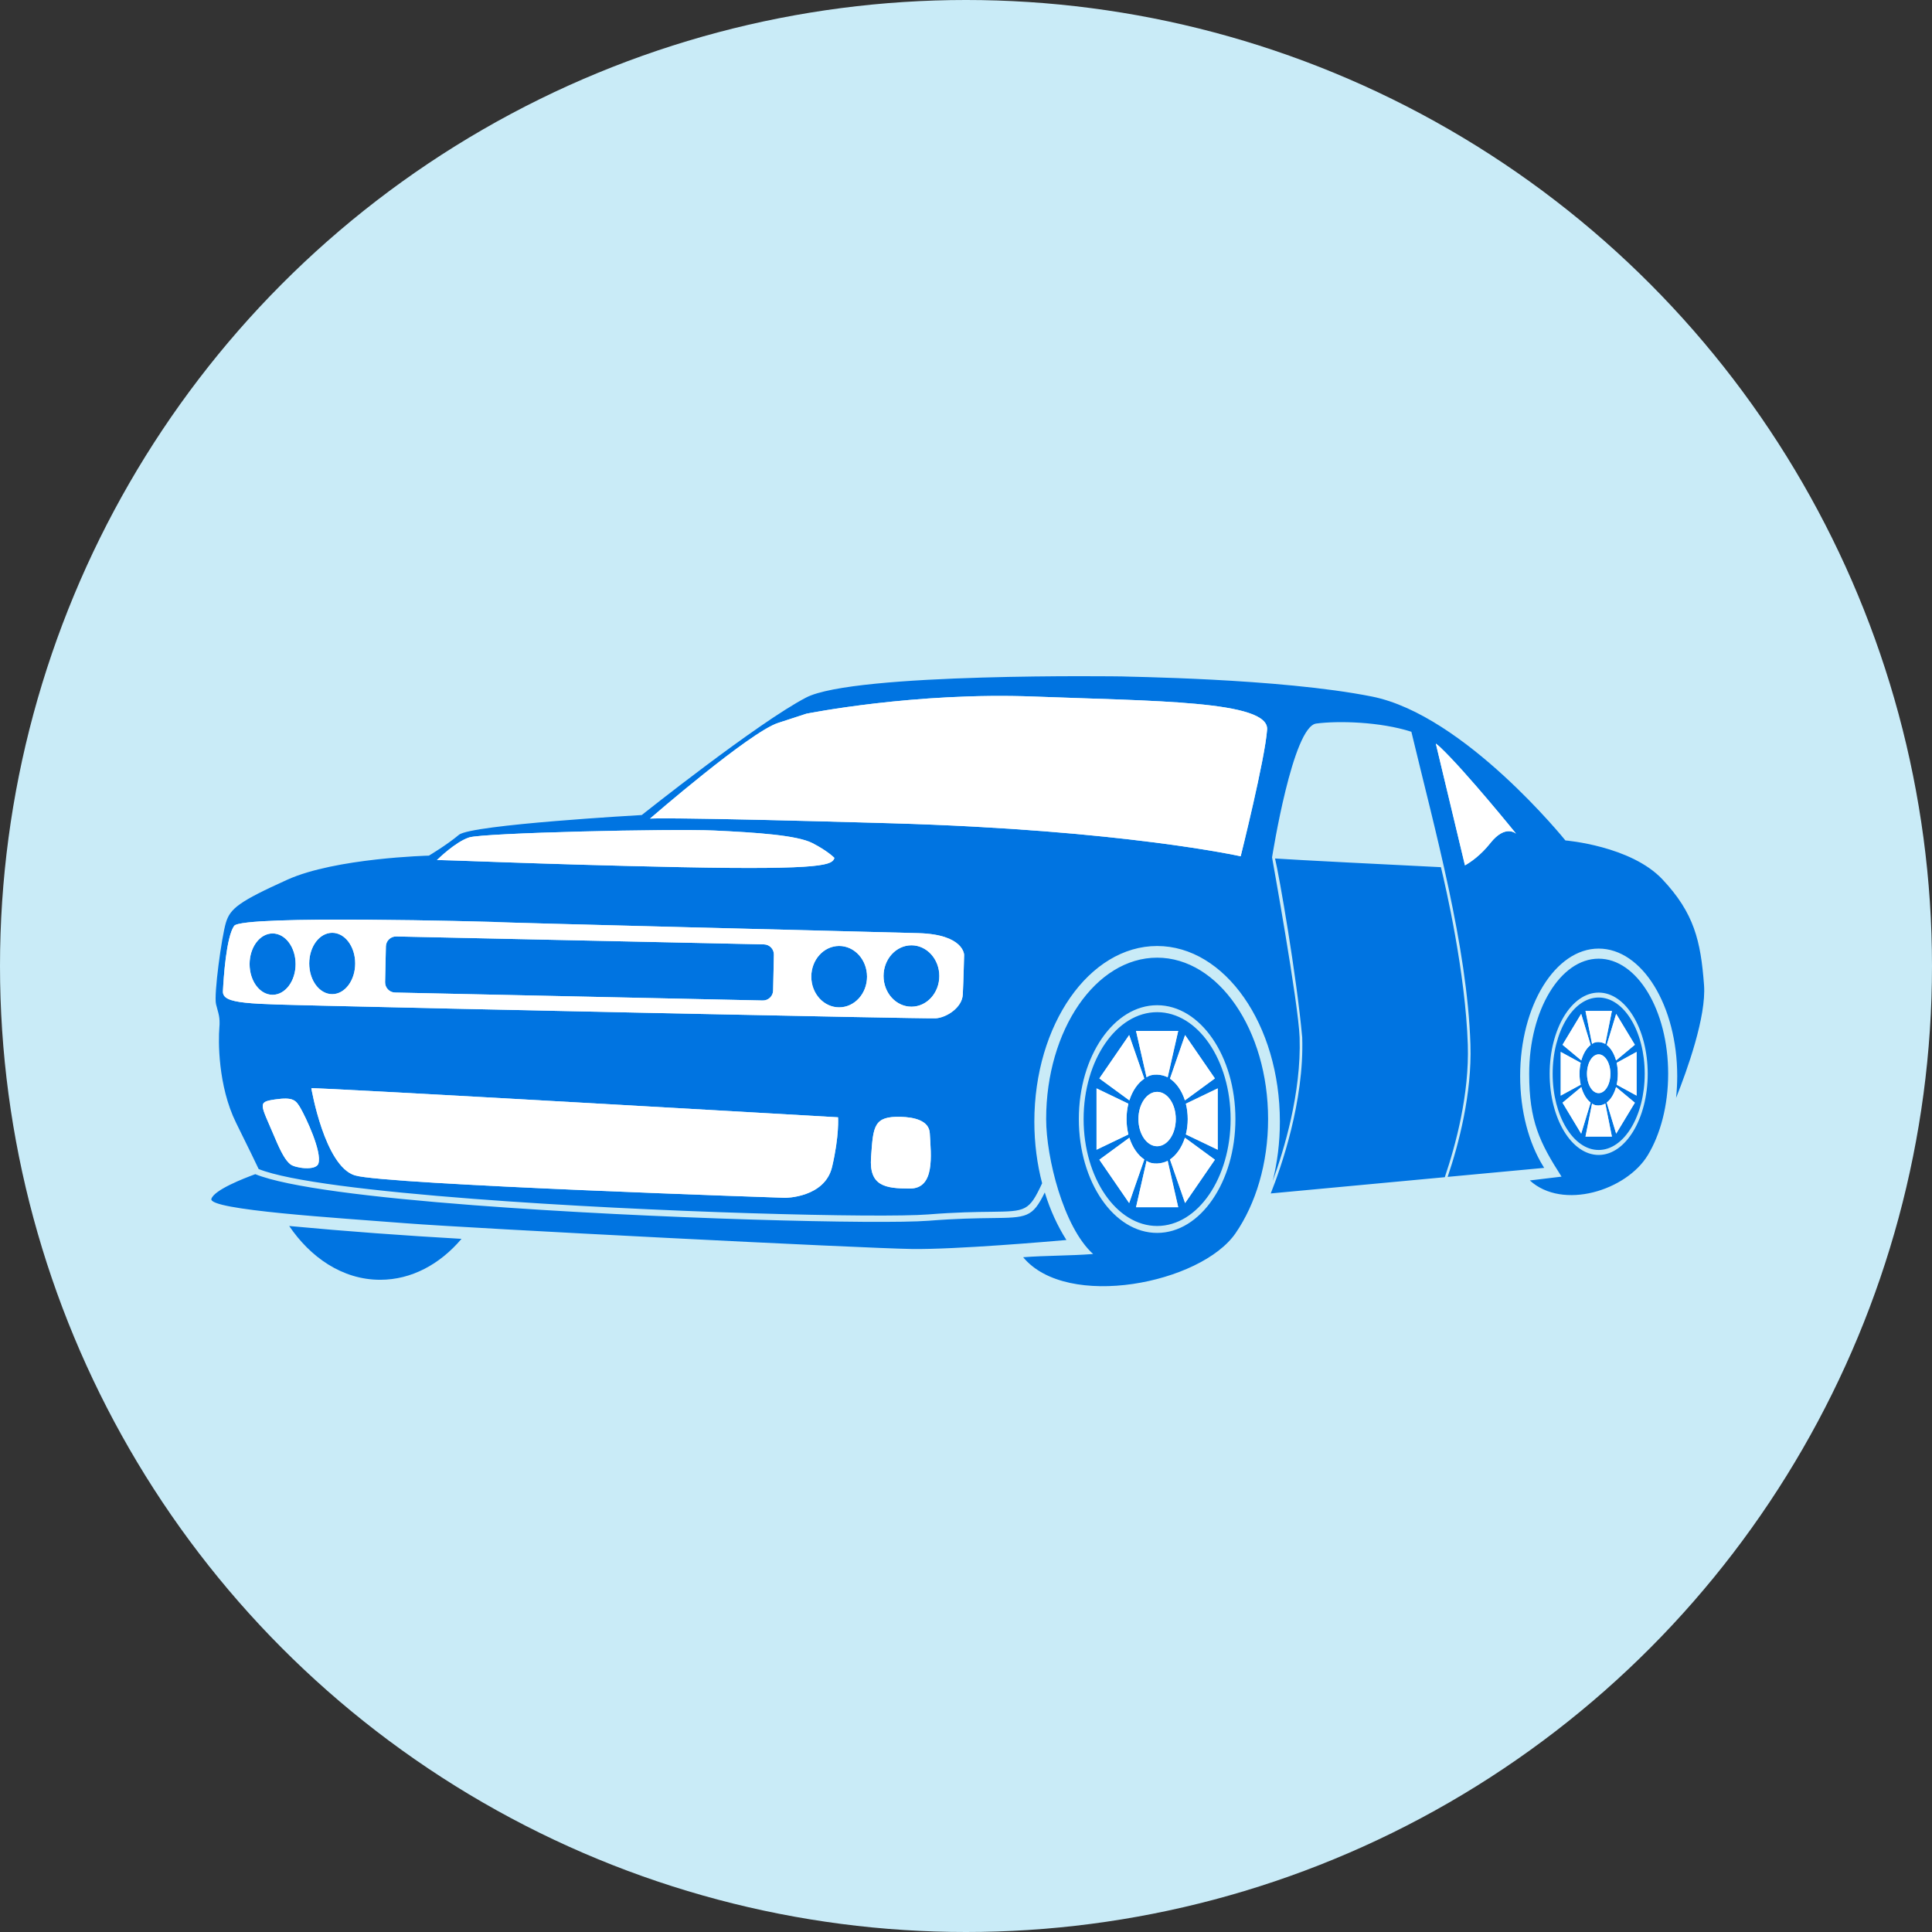 <svg width="80" height="80" viewBox="0 0 80 80" fill="none" xmlns="http://www.w3.org/2000/svg">
<rect x="0" y="0" width="80" height="80" fill="#333333" stroke="none"/>
<circle cx="40" cy="40" r="40" fill="#C9EBF7"/>
<path fill-rule="evenodd" clip-rule="evenodd" d="M47.914 41.912C49.596 41.912 50.957 43.893 50.957 46.337C50.957 48.782 49.596 50.765 47.914 50.765C46.234 50.765 44.87 48.782 44.87 46.337C44.87 43.893 46.234 41.912 47.914 41.912ZM16.408 38.777L31.635 39.105C31.866 39.11 32.051 39.302 32.045 39.534L32.013 41.017C32.009 41.248 31.815 41.432 31.585 41.428L16.358 41.099C16.127 41.095 15.943 40.902 15.946 40.671L15.979 39.187C15.984 38.957 16.176 38.772 16.408 38.777ZM19.11 51.298C18.216 52.353 17.037 52.993 15.743 52.993C14.158 52.993 12.836 52.039 11.975 50.766C14.338 50.988 16.739 51.163 19.11 51.298ZM66.197 41.305C67.251 41.305 68.104 42.718 68.104 44.462C68.104 46.206 67.251 47.618 66.197 47.618C65.145 47.618 64.292 46.206 64.292 44.462C64.292 42.718 65.145 41.305 66.197 41.305ZM63.347 48.88L64.66 48.722C63.752 47.303 63.32 46.425 63.32 44.462C63.32 43.145 63.643 41.954 64.164 41.092C64.684 40.23 65.403 39.697 66.197 39.697C66.992 39.697 67.712 40.23 68.233 41.092C68.754 41.954 69.075 43.145 69.075 44.462C69.075 45.778 68.754 46.969 68.233 47.831C67.349 49.296 64.711 50.124 63.347 48.88ZM67.632 42.084C67.265 41.476 66.759 41.101 66.197 41.101C65.638 41.101 65.13 41.476 64.762 42.084C64.396 42.693 64.168 43.533 64.168 44.462C64.168 45.39 64.396 46.231 64.762 46.839C65.13 47.447 65.638 47.824 66.197 47.824C66.759 47.824 67.265 47.447 67.632 46.839C68 46.231 68.228 45.39 68.228 44.462C68.228 43.533 68 42.693 67.632 42.084ZM65.453 44.916L64.626 45.367V43.557L65.453 44.009C65.388 44.298 65.388 44.625 65.453 44.916ZM65.865 45.655L65.473 46.942L64.701 45.661L65.478 45.013C65.557 45.296 65.694 45.524 65.865 45.655ZM65.478 43.91L64.701 43.262L65.473 41.982L65.865 43.268C65.694 43.4 65.557 43.628 65.478 43.91ZM66.472 45.696L66.745 47.064H66.197H65.652L65.924 45.696C66.07 45.817 66.322 45.786 66.472 45.696ZM66.472 43.227L66.745 41.86H65.652L65.924 43.227C66.07 43.107 66.322 43.139 66.472 43.227ZM66.943 44.916L67.768 45.367V43.557L66.943 44.009C67.008 44.298 67.008 44.625 66.943 44.916ZM66.918 43.91L67.696 43.262L66.922 41.982L66.531 43.268C66.701 43.4 66.839 43.628 66.918 43.91ZM66.531 45.655L66.922 46.942L67.696 45.661L66.918 45.013C66.839 45.296 66.701 45.524 66.531 45.655ZM66.197 43.659C66.465 43.659 66.683 44.019 66.683 44.462C66.683 44.905 66.465 45.264 66.197 45.264C65.93 45.264 65.714 44.905 65.714 44.462C65.714 44.019 65.93 43.659 66.197 43.659ZM37.741 39.143C38.378 39.143 38.895 39.713 38.895 40.414C38.895 41.116 38.378 41.685 37.741 41.685C37.104 41.685 36.586 41.116 36.586 40.414C36.586 39.713 37.104 39.143 37.741 39.143ZM34.747 39.17C35.385 39.17 35.902 39.74 35.902 40.442C35.902 41.143 35.385 41.712 34.747 41.712C34.11 41.712 33.594 41.143 33.594 40.442C33.594 39.74 34.11 39.17 34.747 39.17ZM13.756 38.625C14.282 38.625 14.708 39.193 14.708 39.895C14.708 40.596 14.282 41.166 13.756 41.166C13.23 41.166 12.804 40.596 12.804 39.895C12.804 39.193 13.23 38.625 13.756 38.625ZM11.287 38.652C11.813 38.652 12.24 39.22 12.24 39.922C12.24 40.624 11.813 41.193 11.287 41.193C10.761 41.193 10.335 40.624 10.335 39.922C10.335 39.22 10.761 38.652 11.287 38.652ZM46.443 28.009C46.443 28.009 35.374 27.845 33.379 28.884C31.383 29.922 26.573 33.749 26.573 33.749C26.573 33.749 19.509 34.145 19.003 34.568C18.497 34.992 17.76 35.43 17.76 35.43C17.76 35.43 13.893 35.525 11.897 36.427C9.902 37.329 9.533 37.616 9.355 38.203C9.177 38.791 8.85 41.182 8.945 41.579C9.041 41.976 9.123 42.098 9.082 42.576C9.041 43.054 9.014 44.953 9.778 46.498C10.322 47.594 10.596 48.167 10.71 48.407C11.961 48.91 15.476 49.325 19.611 49.642C27.05 50.212 36.469 50.442 38.435 50.287C39.597 50.195 40.43 50.184 41.041 50.178C42.487 50.159 42.611 50.157 43.152 48.996C42.944 48.202 42.83 47.342 42.83 46.445C42.83 44.436 43.4 42.618 44.319 41.303C45.239 39.986 46.511 39.172 47.914 39.172C49.317 39.172 50.589 39.986 51.509 41.303C52.429 42.618 52.997 44.436 52.997 46.445C52.997 47.306 52.892 48.131 52.701 48.898C53.169 47.618 53.888 45.256 53.814 42.959C53.767 41.544 52.68 35.556 52.673 35.502C52.691 35.402 53.528 30.09 54.501 29.961C55.395 29.841 57.145 29.881 58.442 30.301C59.407 34.334 60.756 39.161 60.888 43.253C60.954 45.294 60.4 47.385 59.944 48.732L63.942 48.359C63.927 48.337 63.913 48.313 63.898 48.289C63.309 47.335 62.946 46.015 62.946 44.557C62.946 43.1 63.309 41.781 63.898 40.825C64.487 39.87 65.3 39.279 66.197 39.279C67.096 39.279 67.909 39.87 68.498 40.825C69.086 41.781 69.45 43.1 69.45 44.557C69.45 44.866 69.433 45.169 69.403 45.462C69.865 44.303 70.658 42.092 70.56 40.786C70.423 38.955 70.15 37.807 68.838 36.413C67.526 35.019 64.82 34.801 64.82 34.801C64.82 34.801 60.64 29.608 56.813 28.843C52.987 28.077 46.427 28.023 46.443 28.009ZM59.666 35.908C57.893 35.82 53.592 35.606 52.797 35.548C52.97 36.263 53.687 40.383 53.922 42.956C54.008 45.601 53.051 48.33 52.619 49.418L59.826 48.745C60.28 47.407 60.845 45.305 60.779 43.257C60.682 40.266 59.857 36.701 59.666 35.908ZM10.571 48.62C10.082 48.798 8.873 49.271 8.753 49.641C8.603 50.105 14.014 50.433 16.801 50.652C19.589 50.87 35.769 51.691 37.763 51.718C39.575 51.743 43.458 51.407 44.158 51.346C43.79 50.767 43.485 50.103 43.262 49.377C42.752 50.417 42.527 50.421 41.043 50.438C40.442 50.446 39.621 50.456 38.456 50.548C36.481 50.704 27.042 50.473 19.591 49.903C15.438 49.586 11.894 49.157 10.571 48.62ZM59.454 30.79L60.661 35.833C60.907 35.693 61.317 35.41 61.715 34.907C62.344 34.114 62.782 34.525 62.782 34.525C62.782 34.525 60.705 31.955 59.639 30.944C59.582 30.89 59.52 30.839 59.454 30.79ZM20.436 38.175C20.436 38.175 10.023 37.874 9.695 38.339C9.367 38.804 9.258 40.499 9.231 41.045C9.203 41.592 10.324 41.565 13.494 41.646C16.665 41.728 38.31 42.193 38.747 42.166C39.185 42.139 39.84 41.728 39.867 41.182C39.895 40.635 39.922 39.542 39.922 39.542C39.922 39.542 39.922 38.694 38.036 38.64C36.151 38.585 20.436 38.203 20.436 38.175ZM37.297 46.246C37.837 46.26 38.469 46.391 38.5 46.92C38.554 47.849 38.719 49.215 37.68 49.215C36.642 49.215 35.986 49.107 36.068 47.931C36.158 46.635 36.169 46.216 37.297 46.246ZM12.024 48.211C11.825 48.053 11.643 47.733 11.376 47.098C10.788 45.705 10.637 45.636 11.389 45.526C12.14 45.418 12.25 45.554 12.441 45.881C12.659 46.256 13.345 47.7 13.183 48.183C13.081 48.489 12.224 48.37 12.024 48.211ZM12.892 45.062C12.892 45.062 13.439 48.287 14.696 48.67C15.953 49.053 32.515 49.599 32.515 49.599C32.515 49.599 34.155 49.599 34.456 48.314C34.757 47.029 34.702 46.265 34.702 46.265C34.702 46.265 12.892 45.007 12.892 45.062ZM26.914 33.898C26.914 33.898 31.041 30.319 32.216 29.936C33.391 29.553 33.391 29.553 33.391 29.553C33.391 29.553 37.873 28.651 42.819 28.843C47.767 29.034 52.55 29.006 52.468 30.209C52.386 31.411 51.374 35.457 51.374 35.457C51.374 35.457 46.482 34.363 36.917 34.09C27.351 33.816 26.887 33.898 26.914 33.898ZM18.087 35.62C18.087 35.62 18.837 34.869 19.425 34.677C20.013 34.486 27.816 34.309 29.565 34.39C31.313 34.472 32.995 34.582 33.637 34.91C34.279 35.238 34.552 35.525 34.552 35.525C34.456 35.798 34.265 36.03 28.185 35.907C22.104 35.784 18.017 35.579 18.087 35.62ZM42.367 52.059C43.311 51.987 44.289 52.001 45.264 51.926C44.031 50.814 43.319 47.921 43.319 46.337C43.319 44.493 43.834 42.822 44.665 41.612C45.496 40.403 46.645 39.655 47.914 39.655C49.183 39.655 50.332 40.403 51.163 41.612C51.995 42.822 52.509 44.493 52.509 46.337C52.509 48.183 51.995 49.853 51.163 51.063C49.73 53.147 44.182 54.254 42.367 52.059ZM50.206 43.004C49.62 42.151 48.81 41.624 47.914 41.624C47.019 41.624 46.209 42.151 45.622 43.004C45.036 43.858 44.672 45.036 44.672 46.337C44.672 47.64 45.036 48.818 45.622 49.671C46.209 50.525 47.019 51.052 47.914 51.052C48.81 51.052 49.62 50.525 50.206 49.671C50.793 48.818 51.156 47.64 51.156 46.337C51.156 45.036 50.793 43.858 50.206 43.004ZM46.724 46.975L45.405 47.607V45.068L46.724 45.702C46.622 46.109 46.622 46.567 46.724 46.975ZM47.383 48.012L46.756 49.816L45.522 48.021L46.764 47.111C46.89 47.508 47.11 47.828 47.383 48.012ZM46.764 45.564L45.522 44.655L46.756 42.86L47.383 44.665C47.11 44.847 46.89 45.168 46.764 45.564ZM48.351 48.068L48.787 49.988H47.914H47.041L47.477 48.068C47.71 48.238 48.112 48.194 48.351 48.068ZM48.351 44.608L48.787 42.689H47.041L47.477 44.608C47.71 44.439 48.112 44.482 48.351 44.608ZM49.104 46.975L50.423 47.607V45.068L49.104 45.702C49.207 46.109 49.207 46.567 49.104 46.975ZM49.065 45.564L50.306 44.655L49.072 42.86L48.446 44.665C48.718 44.847 48.938 45.168 49.065 45.564ZM48.446 48.012L49.072 49.816L50.306 48.021L49.065 47.111C48.938 47.508 48.718 47.828 48.446 48.012ZM47.914 45.212C48.343 45.212 48.687 45.716 48.687 46.337C48.687 46.959 48.343 47.463 47.914 47.463C47.487 47.463 47.14 46.959 47.14 46.337C47.14 45.716 47.487 45.212 47.914 45.212Z" fill="#0074E1"/>
<path d="M32.216 29.936C31.049 30.316 26.972 33.847 26.914 33.898C26.955 33.891 27.823 33.83 36.917 34.09C46.482 34.363 51.374 35.457 51.374 35.457C51.374 35.457 52.386 31.411 52.468 30.209C52.55 29.006 47.767 29.034 42.819 28.843C37.873 28.651 33.391 29.553 33.391 29.553L32.216 29.936Z" fill="white"/>
<path fill-rule="evenodd" clip-rule="evenodd" d="M20.436 38.175C20.436 38.175 10.023 37.874 9.695 38.339C9.367 38.804 9.258 40.499 9.231 41.045C9.203 41.592 10.324 41.565 13.494 41.646C16.665 41.728 38.31 42.193 38.747 42.166C39.185 42.139 39.84 41.728 39.867 41.182C39.895 40.635 39.922 39.542 39.922 39.542C39.922 39.542 39.922 38.694 38.036 38.64C36.151 38.585 20.436 38.203 20.436 38.175ZM31.635 39.105L16.408 38.777C16.176 38.772 15.984 38.957 15.979 39.187L15.946 40.671C15.943 40.902 16.127 41.095 16.358 41.099L31.585 41.428C31.815 41.432 32.009 41.248 32.013 41.017L32.045 39.534C32.051 39.302 31.866 39.11 31.635 39.105ZM38.895 40.414C38.895 39.713 38.378 39.143 37.741 39.143C37.104 39.143 36.586 39.713 36.586 40.414C36.586 41.116 37.104 41.685 37.741 41.685C38.378 41.685 38.895 41.116 38.895 40.414ZM35.902 40.442C35.902 39.74 35.385 39.17 34.747 39.17C34.11 39.17 33.594 39.74 33.594 40.442C33.594 41.143 34.11 41.712 34.747 41.712C35.385 41.712 35.902 41.143 35.902 40.442ZM14.708 39.895C14.708 39.193 14.282 38.625 13.756 38.625C13.23 38.625 12.804 39.193 12.804 39.895C12.804 40.596 13.23 41.166 13.756 41.166C14.282 41.166 14.708 40.596 14.708 39.895ZM12.24 39.922C12.24 39.22 11.813 38.652 11.287 38.652C10.761 38.652 10.335 39.22 10.335 39.922C10.335 40.624 10.761 41.193 11.287 41.193C11.813 41.193 12.24 40.624 12.24 39.922Z" fill="white"/>
<path d="M29.565 34.39C27.816 34.309 20.013 34.486 19.425 34.677C18.858 34.862 18.138 35.568 18.089 35.617C18.225 35.589 22.257 35.787 28.185 35.907C34.265 36.03 34.456 35.798 34.552 35.525C34.552 35.525 34.279 35.238 33.637 34.91C32.995 34.582 31.313 34.472 29.565 34.39Z" fill="white"/>
<path d="M12.892 45.062C12.892 45.062 13.439 48.287 14.696 48.67C15.953 49.053 32.515 49.599 32.515 49.599C32.515 49.599 34.155 49.599 34.456 48.314C34.757 47.029 34.702 46.265 34.702 46.265C34.702 46.265 12.892 45.007 12.892 45.062Z" fill="white"/>
<path d="M37.297 46.246C37.837 46.26 38.469 46.391 38.5 46.92C38.554 47.849 38.719 49.215 37.68 49.215C36.642 49.215 35.986 49.107 36.068 47.931L36.072 47.87C36.158 46.622 36.187 46.217 37.297 46.246Z" fill="white"/>
<path d="M12.024 48.211C11.825 48.053 11.643 47.733 11.376 47.098C10.788 45.705 10.637 45.636 11.389 45.526C12.14 45.418 12.25 45.554 12.441 45.881C12.659 46.256 13.345 47.7 13.183 48.183C13.081 48.489 12.224 48.37 12.024 48.211Z" fill="white"/>
<path d="M49.104 46.975L50.423 47.607V45.068L49.104 45.702C49.207 46.109 49.207 46.567 49.104 46.975Z" fill="white"/>
<path d="M49.065 45.564L50.306 44.655L49.072 42.86L48.446 44.665C48.718 44.847 48.938 45.168 49.065 45.564Z" fill="white"/>
<path d="M48.351 44.608L48.787 42.689H47.041L47.477 44.608C47.71 44.439 48.112 44.482 48.351 44.608Z" fill="white"/>
<path d="M46.764 45.564L45.522 44.655L46.756 42.86L47.383 44.665C47.11 44.847 46.89 45.168 46.764 45.564Z" fill="white"/>
<path d="M46.724 46.975L45.405 47.607V45.068L46.724 45.702C46.622 46.109 46.622 46.567 46.724 46.975Z" fill="white"/>
<path d="M47.383 48.012L46.756 49.816L45.522 48.021L46.764 47.111C46.89 47.508 47.11 47.828 47.383 48.012Z" fill="white"/>
<path d="M48.351 48.068L48.787 49.988H47.914H47.041L47.477 48.068C47.71 48.238 48.112 48.194 48.351 48.068Z" fill="white"/>
<path d="M48.446 48.012L49.072 49.816L50.306 48.021L49.065 47.111C48.938 47.508 48.718 47.828 48.446 48.012Z" fill="white"/>
<path d="M47.914 45.212C48.343 45.212 48.687 45.716 48.687 46.337C48.687 46.959 48.343 47.463 47.914 47.463C47.487 47.463 47.14 46.959 47.14 46.337C47.14 45.716 47.487 45.212 47.914 45.212Z" fill="white"/>
<path d="M65.865 45.655L65.473 46.942L64.701 45.661L65.478 45.013C65.557 45.296 65.694 45.524 65.865 45.655Z" fill="white"/>
<path d="M66.472 45.696L66.745 47.064H66.197H65.652L65.924 45.696C66.07 45.817 66.322 45.786 66.472 45.696Z" fill="white"/>
<path d="M66.531 45.655L66.922 46.942L67.696 45.661L66.918 45.013C66.839 45.296 66.701 45.524 66.531 45.655Z" fill="white"/>
<path d="M66.943 44.916L67.768 45.367V43.557L66.943 44.009C67.008 44.298 67.008 44.625 66.943 44.916Z" fill="white"/>
<path d="M66.918 43.91L67.696 43.262L66.922 41.982L66.531 43.268C66.701 43.4 66.839 43.628 66.918 43.91Z" fill="white"/>
<path d="M66.472 43.227L66.745 41.86H65.652L65.924 43.227C66.07 43.107 66.322 43.139 66.472 43.227Z" fill="white"/>
<path d="M65.478 43.91L64.701 43.262L65.473 41.982L65.865 43.268C65.694 43.4 65.557 43.628 65.478 43.91Z" fill="white"/>
<path d="M65.453 44.916L64.626 45.367V43.557L65.453 44.009C65.388 44.298 65.388 44.625 65.453 44.916Z" fill="white"/>
<path d="M66.197 43.659C66.465 43.659 66.683 44.019 66.683 44.462C66.683 44.905 66.465 45.264 66.197 45.264C65.93 45.264 65.714 44.905 65.714 44.462C65.714 44.019 65.93 43.659 66.197 43.659Z" fill="white"/>
<path d="M59.454 30.79L60.661 35.833C60.907 35.693 61.317 35.41 61.715 34.907C62.344 34.114 62.782 34.525 62.782 34.525C62.782 34.525 60.705 31.955 59.639 30.944C59.582 30.89 59.52 30.839 59.454 30.79Z" fill="white"/>
</svg>
